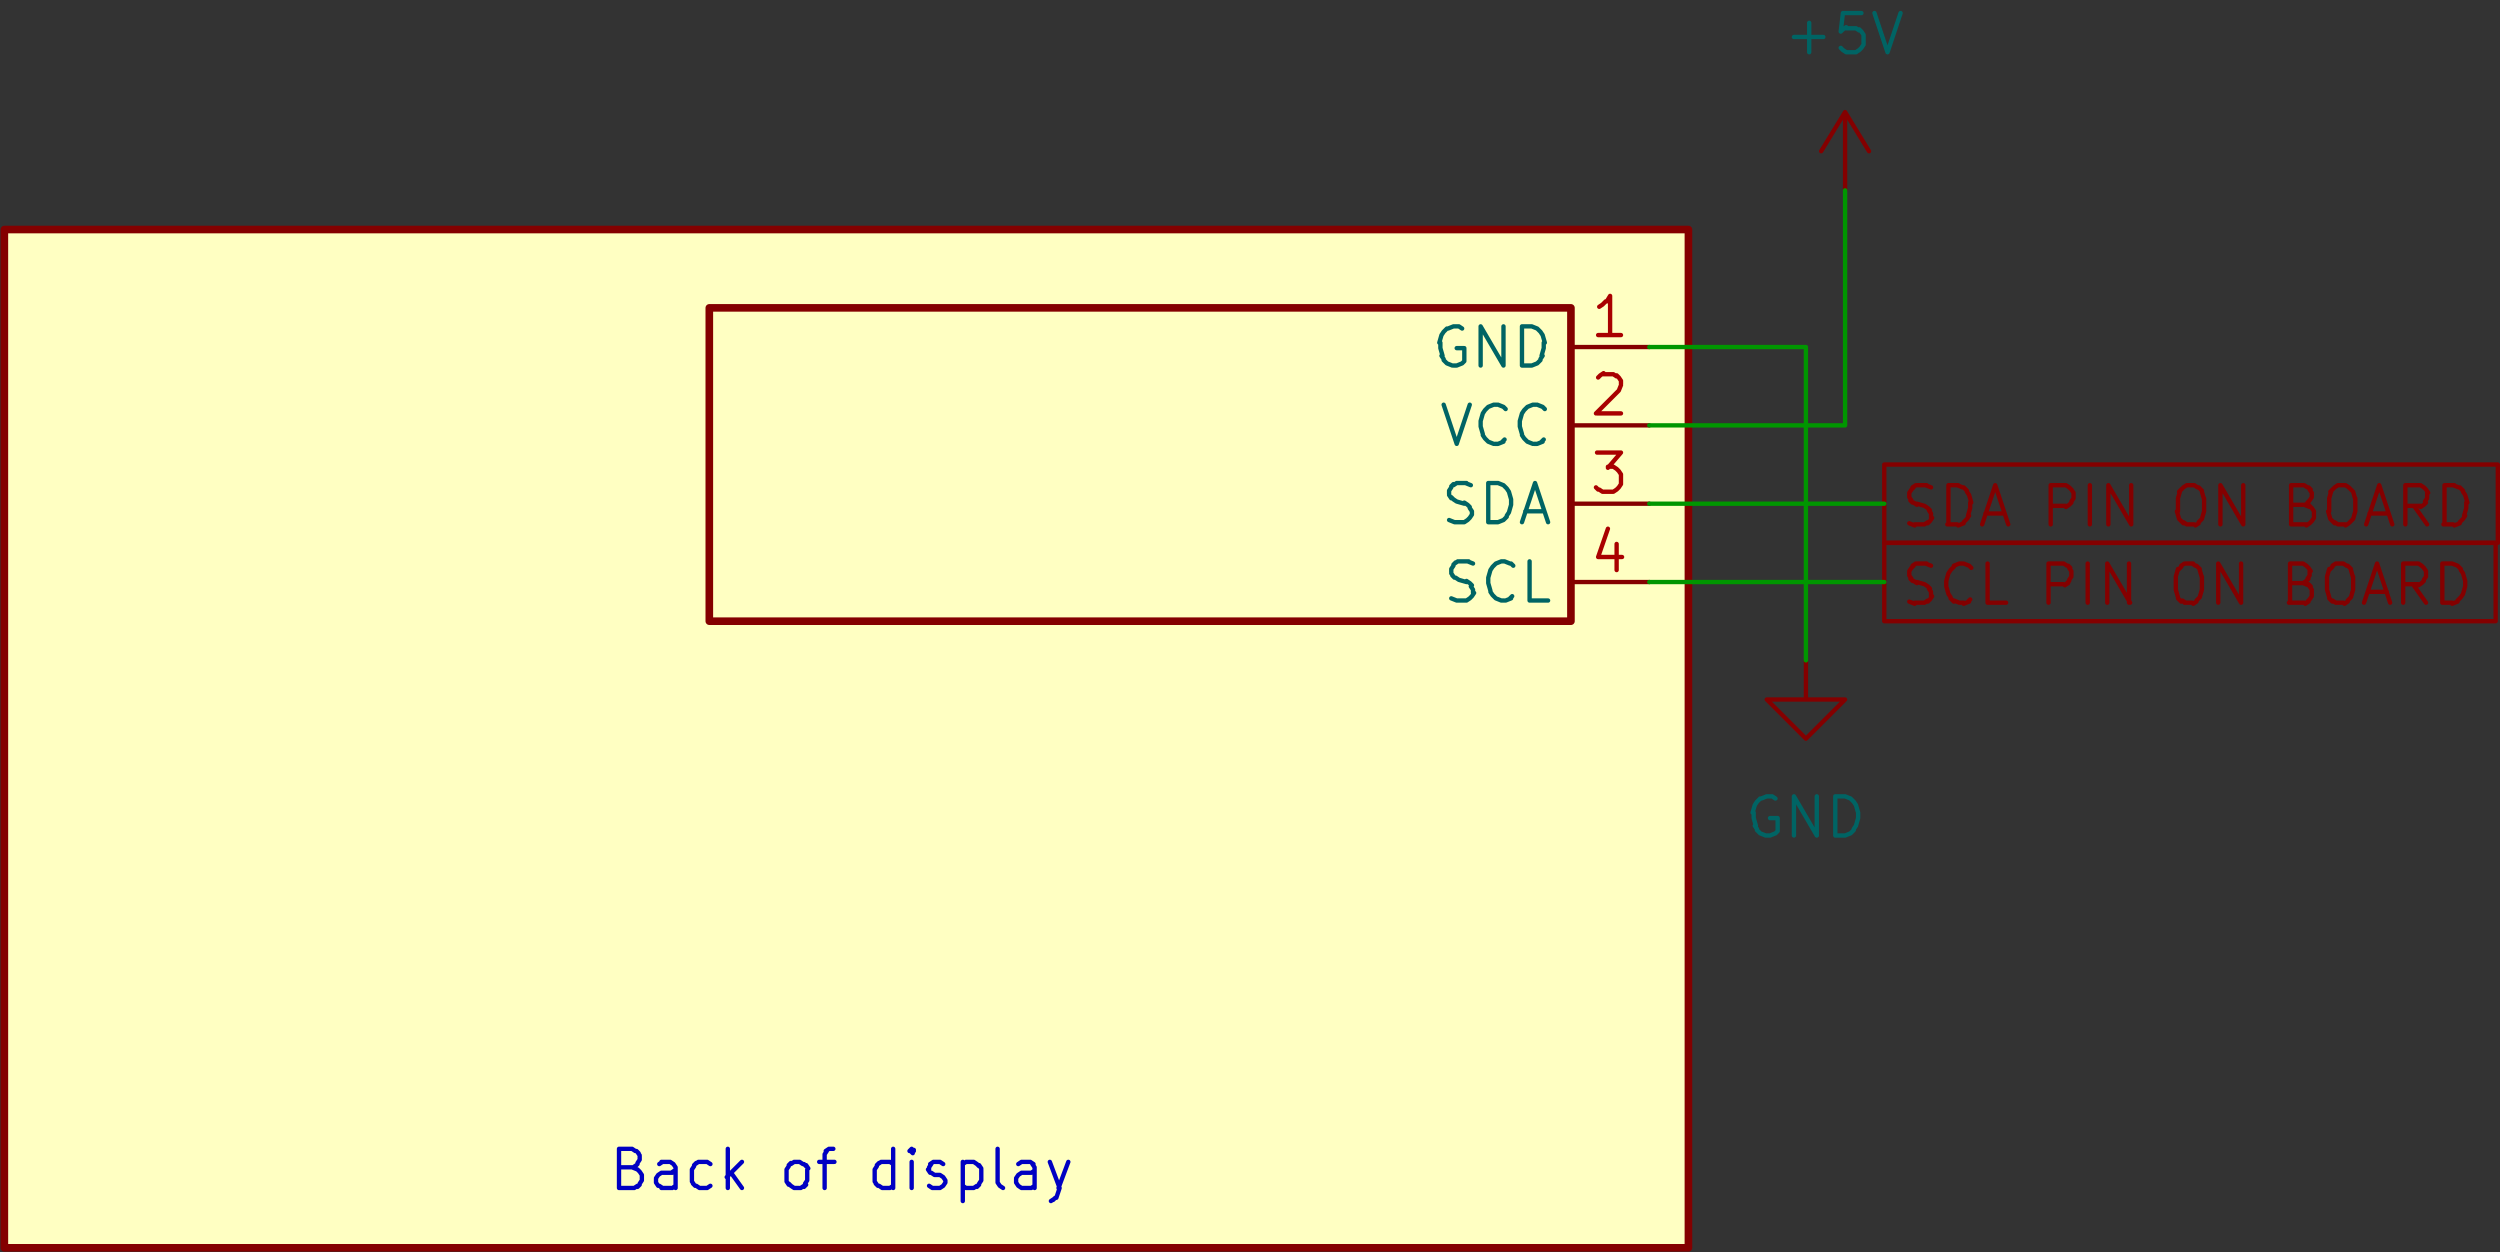 <svg id="Layer_1" xmlns="http://www.w3.org/2000/svg" version="1.1" viewBox="0 0 229.8 115.1">
  <rect x="0" y="0" width="229.8" height="115.1" fill="#333333" stroke="none"/>
  <defs>
    <style>
      .st1,
      .st10,
      .st2,
      .st3,
      .st4,
      .st6,
      .st7,
      .st8,
      .st9 {
        fill: none;
        stroke-linecap: round;
        stroke-linejoin: round
      }

      .st1,
      .st10,
      .st3,
      .st4,
      .st7 {
        stroke-width: .4px
      }

      .st1,
      .st9 {
        stroke: #a90000
      }

      .st2 {
        stroke-width: .7px
      }

      .st10,
      .st2,
      .st8 {
        stroke: #840000
      }

      .st13 {
        letter-spacing: .6em
      }

      .st3 {
        stroke: #009600
      }

      .st14 {
        fill: #ffffc2
      }

      .st4,
      .st6 {
        stroke: #006464
      }

      .st6,
      .st8,
      .st9 {
        font-family: ArialMT, Arial;
        font-size: 4.8px;
        stroke-width: .4px
      }

      .st7 {
        stroke: #0000c2
      }

      .st17 {
        isolation: isolate;
        opacity: 0
      }

      .st20 {
        letter-spacing: 1.3em
      }

      .st22 {
        letter-spacing: .6em
      }
    </style>
  </defs>
  <path class="st14" d="M.4 21.1h154.8v93.6H.4z" />
  <path class="st14" d="M65.2 28.3h79.2v28.8H65.2z" />
  <path class="st2" d="M.4 21.1h154.8v93.6H.4z" />
  <path class="st2" d="M65.2 28.3h79.2v28.8H65.2z" />
  <path class="st10" d="M144.4 31.9h7.2" />
  <path class="st4"
    d="m134.4 30.2-.3-.2M134.1 30h-.5M133.6 30l-.5.2M133 30.2l-.3.3M132.7 30.5l-.2.3M132.5 30.8l-.2.7M132.4 31.5v.5M132.4 32l.2.7M132.5 32.7l.2.3M132.7 33.1l.3.3M133 33.4l.5.2M133.6 33.6h.3M133.9 33.6l.5-.2M134.4 33.4l.2-.2M134.6 33.2V32M134.6 32h-.7M136.1 33.6V30M136.1 30l2.1 3.6M138.2 33.6V30M139.9 33.6V30M139.9 30h.9M140.8 30l.5.2M141.3 30.2l.3.3M141.6 30.5l.2.3M141.8 30.8l.2.7M141.9 31.5v.5M141.9 32l-.2.7M141.8 32.7l-.2.3M141.6 33.1l-.3.3M141.3 33.4l-.5.2M140.8 33.6h-.9" />
  <path class="st1" d="M149 30.8h-2.1M148 30.8v-3.6M148 27.2l-.3.5M147.6 27.7l-.3.3M147.3 28l-.3.2" />
  <path class="st10" d="M144.4 39.1h7.2" />
  <path class="st4"
    d="m132.7 37.2 1.2 3.6M133.9 40.8l1.2-3.6M138.3 40.4l-.2.2M138.2 40.6l-.5.2M137.7 40.8h-.3M137.3 40.8l-.5-.2M136.8 40.6l-.3-.3M136.5 40.3l-.2-.3M136.3 39.9l-.2-.7M136.1 39.2v-.5M136.1 38.7l.2-.7M136.3 38l.2-.3M136.5 37.7l.3-.3M136.8 37.4l.5-.2M137.3 37.2h.3M137.7 37.2l.5.2M138.2 37.4l.2.2M141.9 40.4l-.2.2M141.8 40.6l-.5.2M141.3 40.8h-.3M140.9 40.8l-.5-.2M140.4 40.6l-.3-.3M140.1 40.3l-.2-.3M139.9 39.9l-.2-.7M139.7 39.2v-.5M139.7 38.7l.2-.7M139.9 38l.2-.3M140.1 37.7l.3-.3M140.4 37.4l.5-.2M140.9 37.2h.3M141.3 37.2l.5.2M141.8 37.4l.2.2" />
  <path class="st1"
    d="m146.9 34.7.2-.2M147.1 34.5l.3-.2M147.4 34.4h.9M148.3 34.4l.3.2M148.6 34.5l.2.2M148.8 34.7l.2.3M149 35v.3M149 35.4l-.2.5M148.8 35.9l-2.1 2.1M146.8 38h2.2" />
  <path class="st10" d="M144.4 53.5h7.2" />
  <path class="st4"
    d="m133.4 55 .5.2M133.9 55.2h.9M134.8 55.2l.3-.2M135.1 55l.2-.2M135.3 54.8l.2-.3M135.4 54.5v-.3M135.4 54.2l-.2-.3M135.3 53.8l-.2-.2M135.1 53.6l-.3-.2M134.8 53.5l-.7-.2M134.1 53.3l-.3-.2M133.7 53.1l-.2-.2M133.6 53l-.2-.3M133.4 52.6v-.3M133.4 52.3l.2-.3M133.6 51.9l.2-.2M133.7 51.8l.3-.2M134.1 51.6h.9M134.9 51.6l.5.2M139 54.8l-.2.2M138.9 55l-.5.2M138.3 55.2h-.3M138 55.2l-.5-.2M137.5 55l-.3-.3M137.2 54.7l-.2-.3M137 54.3l-.2-.7M136.8 53.6v-.5M136.8 53.1l.2-.7M137 52.4l.2-.3M137.2 52.1l.3-.3M137.5 51.8l.5-.2M138 51.6h.3M138.3 51.6l.5.2M138.9 51.8l.2.2M142.3 55.2h-1.7M140.6 55.2v-3.6" />
  <path class="st1" d="M148.6 50v2.4M147.8 48.6l-.9 2.6M146.9 51.2h2.2" />
  <path class="st10" d="M144.4 46.3h7.2" />
  <path class="st4"
    d="m133.2 47.8.5.2M133.7 48h.9M134.6 48l.3-.2M134.9 47.8l.2-.2M135.1 47.6l.2-.3M135.3 47.3V47M135.3 47l-.2-.3M135.1 46.6l-.2-.2M134.9 46.4l-.3-.2M134.6 46.3l-.7-.2M133.9 46.1l-.3-.2M133.6 45.9l-.2-.2M133.4 45.8l-.2-.3M133.2 45.4v-.3M133.2 45.1l.2-.3M133.4 44.7l.2-.2M133.6 44.6l.3-.2M133.9 44.4h.9M134.7 44.4l.5.2M136.8 48v-3.6M136.8 44.4h.9M137.7 44.4l.5.2M138.2 44.6l.3.3M138.5 44.9l.2.3M138.7 45.2l.2.7M138.9 45.9v.5M138.9 46.4l-.2.7M138.7 47.1l-.2.3M138.5 47.5l-.3.3M138.2 47.8l-.5.2M137.7 48h-.9M140.2 47h1.7M139.9 48l1.2-3.6M141.1 44.4l1.2 3.6" />
  <path class="st1"
    d="M146.8 41.6h2.2M149 41.6l-1.2 1.4M147.8 42.9h.5M148.3 42.9l.3.2M148.6 43.1l.2.2M148.8 43.3l.2.3M149 43.6v.9M149 44.5l-.2.3M148.8 44.8l-.2.2M148.6 45l-.3.2M148.3 45.2h-1M147.3 45.2l-.3-.2M146.9 45l-.2-.2" />
  <path class="st10" d="M166 60.7v3.6h3.6l-3.6 3.6-3.6-3.6h3.6M166 60.7h0" />
  <path class="st4"
    d="m163.2 73.4-.3-.2M162.9 73.2h-.5M162.4 73.2l-.5.2M161.8 73.4l-.3.3M161.5 73.7l-.2.3M161.3 74l-.2.7M161.2 74.7v.5M161.2 75.2l.2.7M161.3 75.9l.2.3M161.5 76.3l.3.3M161.8 76.6l.5.2M162.4 76.8h.3M162.7 76.8l.5-.2M163.2 76.6l.2-.2M163.4 76.4v-1.2M163.4 75.2h-.7M164.9 76.8v-3.6M164.9 73.2l2.1 3.6M167 76.8v-3.6M168.7 76.8v-3.6M168.7 73.2h.9M169.6 73.2l.5.2M170.1 73.4l.3.3M170.4 73.7l.2.3M170.6 74l.2.7M170.8 74.7v.5M170.8 75.2l-.2.7M170.6 75.9l-.2.3M170.4 76.3l-.3.3M170.1 76.6l-.5.2M169.6 76.8h-.9" />
  <path class="st10" d="m167.4 13.9 2.2-3.6M169.6 10.3l2.2 3.6M169.6 17.5v-7.2M169.6 17.5h0" />
  <path class="st4"
    d="M164.9 3.4h2.7M166.3 4.8V2.1M171.1 1.2h-1.7M169.4 1.2l-.2 1.7M169.2 2.9l.2-.2M169.4 2.7l.3-.2M169.7 2.6h.9M170.6 2.6l.3.2M170.9 2.7l.2.2M171.1 2.9l.2.3M171.3 3.2v.9M171.3 4.1l-.2.3M171.1 4.4l-.2.2M170.9 4.6l-.3.2M170.6 4.8h-.9M169.7 4.8l-.3-.2M169.4 4.6l-.2-.2M172.3 1.2l1.2 3.6M173.5 4.8l1.2-3.6" />
  <path class="st10"
    d="m175.5 55.3.5.2M176 55.4h.9M176.9 55.4l.3-.2M177.2 55.3l.2-.2M177.4 55.1l.2-.3M177.5 54.8v-.3M177.5 54.4l-.2-.3M177.4 54.1l-.2-.2M177.2 53.9l-.3-.2M176.9 53.7l-.7-.2M176.2 53.6l-.3-.2M175.8 53.4l-.2-.2M175.7 53.2l-.2-.3M175.5 52.9v-.3M175.5 52.5l.2-.3M175.7 52.2l.2-.2M175.8 52l.3-.2M176.2 51.8h.9M177 51.8l.5.2M181.1 55.1l-.2.2M181 55.3l-.5.2M180.5 55.4h-.3M180.1 55.4l-.5-.2M179.6 55.3l-.3-.3M179.3 54.9l-.2-.3M179.1 54.6l-.2-.7M178.9 53.9v-.5M178.9 53.4l.2-.7M179.1 52.7l.2-.3M179.3 52.4l.3-.3M179.6 52l.5-.2M180.1 51.8h.3M180.5 51.8l.5.2M181 52l.2.2M184.4 55.4h-1.7M182.7 55.4v-3.6M188.3 55.4v-3.6M188.3 51.8h1.4M189.7 51.8l.3.2M190.1 52l.2.2M190.2 52.2l.2.3M190.4 52.5v.5M190.4 53l-.2.3M190.2 53.4l-.2.2M190.1 53.6l-.3.2M189.7 53.7h-1.4M191.9 55.4v-3.6M193.7 55.4v-3.6M193.7 51.8l2.1 3.6M195.7 55.4v-3.6M200.9 51.8h.7M201.5 51.8l.3.2M201.9 52l.3.3M202.2 52.4l.2.7M202.4 53v1.2M202.4 54.2l-.2.7M202.2 54.9l-.3.3M201.9 55.3l-.3.2M201.5 55.4h-.7M200.9 55.4l-.3-.2M200.5 55.3l-.3-.3M200.2 54.9l-.2-.7M200 54.2V53M200 53l.2-.7M200.2 52.4l.3-.3M200.5 52l.3-.2M203.9 55.4v-3.6M203.9 51.8l2.1 3.6M206 55.4v-3.6M211.7 53.6l.5.2M212.2 53.7l.2.2M212.3 53.9l.2.3M212.5 54.2v.5M212.5 54.8l-.2.3M212.3 55.1l-.2.2M212.2 55.3l-.3.2M211.8 55.4h-1.4M210.5 55.4v-3.6M210.5 51.8h1.2M211.7 51.8l.3.2M212 52l.2.2M212.2 52.2l.2.3M212.3 52.5v.3M212.3 52.9l-.2.3M212.2 53.2l-.2.2M212 53.4l-.3.2M211.7 53.6h-1.2M214.7 51.8h.7M215.4 51.8l.3.2M215.8 52l.3.3M216.1 52.4l.2.7M216.3 53v1.2M216.3 54.2l-.2.7M216.1 54.9l-.3.3M215.8 55.3l-.3.2M215.4 55.4h-.7M214.7 55.4l-.3-.2M214.4 55.3l-.3-.3M214.1 54.9l-.2-.7M213.9 54.2V53M213.9 53l.2-.7M214.1 52.4l.3-.3M214.4 52l.3-.2M217.7 54.4h1.7M217.3 55.4l1.2-3.6M218.5 51.8l1.2 3.6M223 55.4l-1.2-1.7M220.9 55.4v-3.6M220.9 51.8h1.4M222.3 51.8l.3.2M222.6 52l.2.2M222.8 52.2l.2.3M223 52.5v.5M223 53l-.2.3M222.8 53.4l-.2.2M222.6 53.6l-.3.2M222.3 53.7h-1.4M224.5 55.4v-3.6M224.5 51.8h.9M225.4 51.8l.5.2M225.9 52l.3.3M226.2 52.4l.2.3M226.4 52.7l.2.7M226.6 53.4v.5M226.6 53.9l-.2.7M226.4 54.6l-.2.3M226.2 54.9l-.3.3M225.9 55.3l-.5.2M225.4 55.4h-.9M173.2 53.5v3.6h56.2v-7.2h-56.2v3.6ZM175.5 48.1l.5.2M176 48.2h.9M176.9 48.2l.3-.2M177.2 48.1l.2-.2M177.4 47.9l.2-.3M177.5 47.6v-.3M177.5 47.2l-.2-.3M177.4 46.9l-.2-.2M177.2 46.7l-.3-.2M176.9 46.5l-.7-.2M176.2 46.4l-.3-.2M175.8 46.2l-.2-.2M175.7 46l-.2-.3M175.5 45.7v-.3M175.5 45.3l.2-.3M175.7 45l.2-.2M175.8 44.8l.3-.2M176.2 44.6h.9M177 44.6l.5.2M179.1 48.2v-3.6M179.1 44.6h.9M179.9 44.6l.5.2M180.5 44.8l.3.3M180.8 45.2l.2.3M181 45.5l.2.7M181.1 46.2v.5M181.1 46.7l-.2.7M181 47.4l-.2.3M180.8 47.7l-.3.3M180.5 48.1l-.5.2M179.9 48.2h-.9M182.5 47.2h1.7M182.2 48.2l1.2-3.6M183.4 44.6l1.2 3.6M188.5 48.2v-3.6M188.5 44.6h1.4M189.9 44.6l.3.2M190.2 44.8l.2.2M190.4 45l.2.3M190.6 45.3v.5M190.6 45.8l-.2.3M190.4 46.2l-.2.2M190.2 46.4l-.3.2M189.9 46.5h-1.4M192.1 48.2v-3.6M193.8 48.2v-3.6M193.8 44.6l2.1 3.6M195.9 48.2v-3.6M201 44.6h.7M201.7 44.6l.3.2M202.1 44.8l.3.3M202.4 45.2l.2.7M202.6 45.8V47M202.6 47l-.2.7M202.4 47.7l-.3.3M202.1 48.1l-.3.2M201.7 48.2h-.7M201 48.2l-.3-.2M200.7 48.1l-.3-.3M200.3 47.7l-.2-.7M200.2 47v-1.2M200.2 45.8l.2-.7M200.3 45.2l.3-.3M200.7 44.8l.3-.2M204.1 48.2v-3.6M204.1 44.6l2.1 3.6M206.2 48.2v-3.6M211.8 46.4l.5.2M212.3 46.5l.2.2M212.5 46.7l.2.3M212.7 47v.5M212.7 47.6l-.2.3M212.5 47.9l-.2.2M212.3 48.1l-.3.2M212 48.2h-1.4M210.6 48.2v-3.6M210.6 44.6h1.2M211.8 44.6l.3.2M212.2 44.8l.2.2M212.3 45l.2.3M212.5 45.3v.3M212.5 45.7l-.2.3M212.3 46l-.2.2M212.2 46.2l-.3.2M211.8 46.4h-1.2M214.9 44.6h.7M215.6 44.6l.3.2M215.9 44.8l.3.3M216.3 45.2l.2.7M216.5 45.8V47M216.5 47l-.2.7M216.3 47.7l-.3.3M215.9 48.1l-.3.2M215.6 48.2h-.7M214.9 48.2l-.3-.2M214.6 48.1l-.3-.3M214.2 47.7l-.2-.7M214.1 47v-1.2M214.1 45.8l.2-.7M214.2 45.2l.3-.3M214.6 44.8l.3-.2M217.8 47.2h1.7M217.5 48.2l1.2-3.6M218.7 44.6l1.2 3.6M223.1 48.2l-1.2-1.7M221.1 48.2v-3.6M221.1 44.6h1.4M222.5 44.6l.3.2M222.8 44.8l.2.2M223 45l.2.3M223.1 45.3v.5M223.1 45.8l-.2.3M223 46.2l-.2.2M222.8 46.4l-.3.2M222.5 46.5h-1.4M224.7 48.2v-3.6M224.7 44.6h.9M225.5 44.6l.5.2M226.1 44.8l.3.3M226.4 45.2l.2.3M226.6 45.5l.2.7M226.7 46.2v.5M226.7 46.7l-.2.7M226.6 47.4l-.2.3M226.4 47.7l-.3.3M226.1 48.1l-.5.2M225.5 48.2h-.9" />
  <path class="st10" d="M173.2 46.3v3.6h56.4v-7.2h-56.4v3.6Z" />
  <path class="st3" d="M151.6 53.5h21.6M151.6 46.3h21.6M151.6 39.1h18M169.6 17.5v21.6M151.6 31.9H166M166 31.9v28.8" />
  <path class="st7"
    d="m58.1 107.3.5.2M58.6 107.5l.2.2M58.8 107.7l.2.3M59 108v.5M59 108.5l-.2.3M58.8 108.9l-.2.2M58.6 109l-.3.2M58.3 109.2h-1.4M56.9 109.2v-3.6M56.9 105.6h1.2M58.1 105.6l.3.2M58.5 105.8l.2.2M58.6 105.9l.2.3M58.8 106.3v.3M58.8 106.6l-.2.3M58.6 107l-.2.2M58.5 107.1l-.3.2M58.1 107.3h-1.2M62.1 109.2v-1.9M62.1 107.3l-.2-.3M61.9 107l-.3-.2M61.5 106.8h-.7M60.9 106.8l-.3.2M62.1 109l-.3.2M61.7 109.2h-.9M60.9 109.2l-.3-.2M60.5 109l-.2-.3M60.3 108.7v-.3M60.3 108.3l.2-.3M60.5 108l.3-.2M60.9 107.8h.9M61.7 107.8l.3-.2M65.3 109l-.3.2M65 109.2h-.7M64.3 109.2l-.3-.2M63.9 109l-.2-.2M63.8 108.9l-.2-.3M63.6 108.5v-1M63.6 107.5l.2-.3M63.8 107.1l.2-.2M63.9 107l.3-.2M64.3 106.8h.7M65 106.8l.3.2M66.9 109.2v-3.6M67.2 107.8l1 1.4M68.2 106.8l-1.4 1.4M73 109.2l-.3-.2M72.7 109l-.2-.2M72.5 108.9l-.2-.3M72.3 108.5v-1M72.3 107.5l.2-.3M72.5 107.1l.2-.2M72.7 107l.3-.2M73 106.8h.5M73.5 106.8l.3.2M73.9 107l.2.2M74.1 107.1l.2.3M74.2 107.5v1M74.2 108.5l-.2.3M74.1 108.9l-.2.2M73.9 109l-.3.2M73.5 109.2H73M75.3 106.8h1.4M75.8 109.2v-3.1M75.8 106.1l.2-.3M75.9 105.8l.3-.2M76.3 105.6h.3M82.1 109.2v-3.6M82.1 109l-.3.2M81.8 109.2h-.7M81.1 109.2l-.3-.2M80.7 109l-.2-.2M80.6 108.9l-.2-.3M80.4 108.5v-1M80.4 107.5l.2-.3M80.6 107.1l.2-.2M80.7 107l.3-.2M81.1 106.8h.7M81.8 106.8l.3.2M83.8 109.2v-2.4M83.8 105.6l-.2.2M83.7 105.8l.2.2M83.8 105.9l.2-.2M84 105.8l-.2-.2M83.8 105.6v.3M85.4 109l.3.2M85.7 109.2h.7M86.4 109.2l.3-.2M86.7 109l.2-.3M86.9 108.7v-.2M86.9 108.5l-.2-.3M86.7 108.2l-.3-.2M86.4 108h-.5M85.9 108l-.3-.2M85.5 107.8l-.2-.3M85.4 107.5v-.2M85.4 107.3l.2-.3M85.5 107l.3-.2M85.9 106.8h.5M86.4 106.8l.3.2M88.5 106.8v3.6M88.5 107l.3-.2M88.8 106.8h.7M89.5 106.8l.3.2M89.8 107l.2.2M90 107.1l.2.3M90.2 107.5v1M90.2 108.5l-.2.3M90 108.9l-.2.2M89.8 109l-.3.2M89.5 109.2h-.7M88.8 109.2l-.3-.2M92.2 109.2l-.3-.2M91.9 109l-.2-.3M91.7 108.7v-3.1M95.1 109.2v-1.9M95.1 107.3l-.2-.3M95 107l-.3-.2M94.6 106.8h-.7M93.9 106.8l-.3.2M95.1 109l-.3.2M94.8 109.2h-.9M93.9 109.2l-.3-.2M93.6 109l-.2-.3M93.4 108.7v-.3M93.4 108.3l.2-.3M93.6 108l.3-.2M93.9 107.8h.9M94.8 107.8l.3-.2M96.5 106.8l.9 2.4M98.2 106.8l-.9 2.4M97.4 109.2l-.3.9M97 110.1l-.2.2M96.9 110.2l-.3.2" />
</svg>